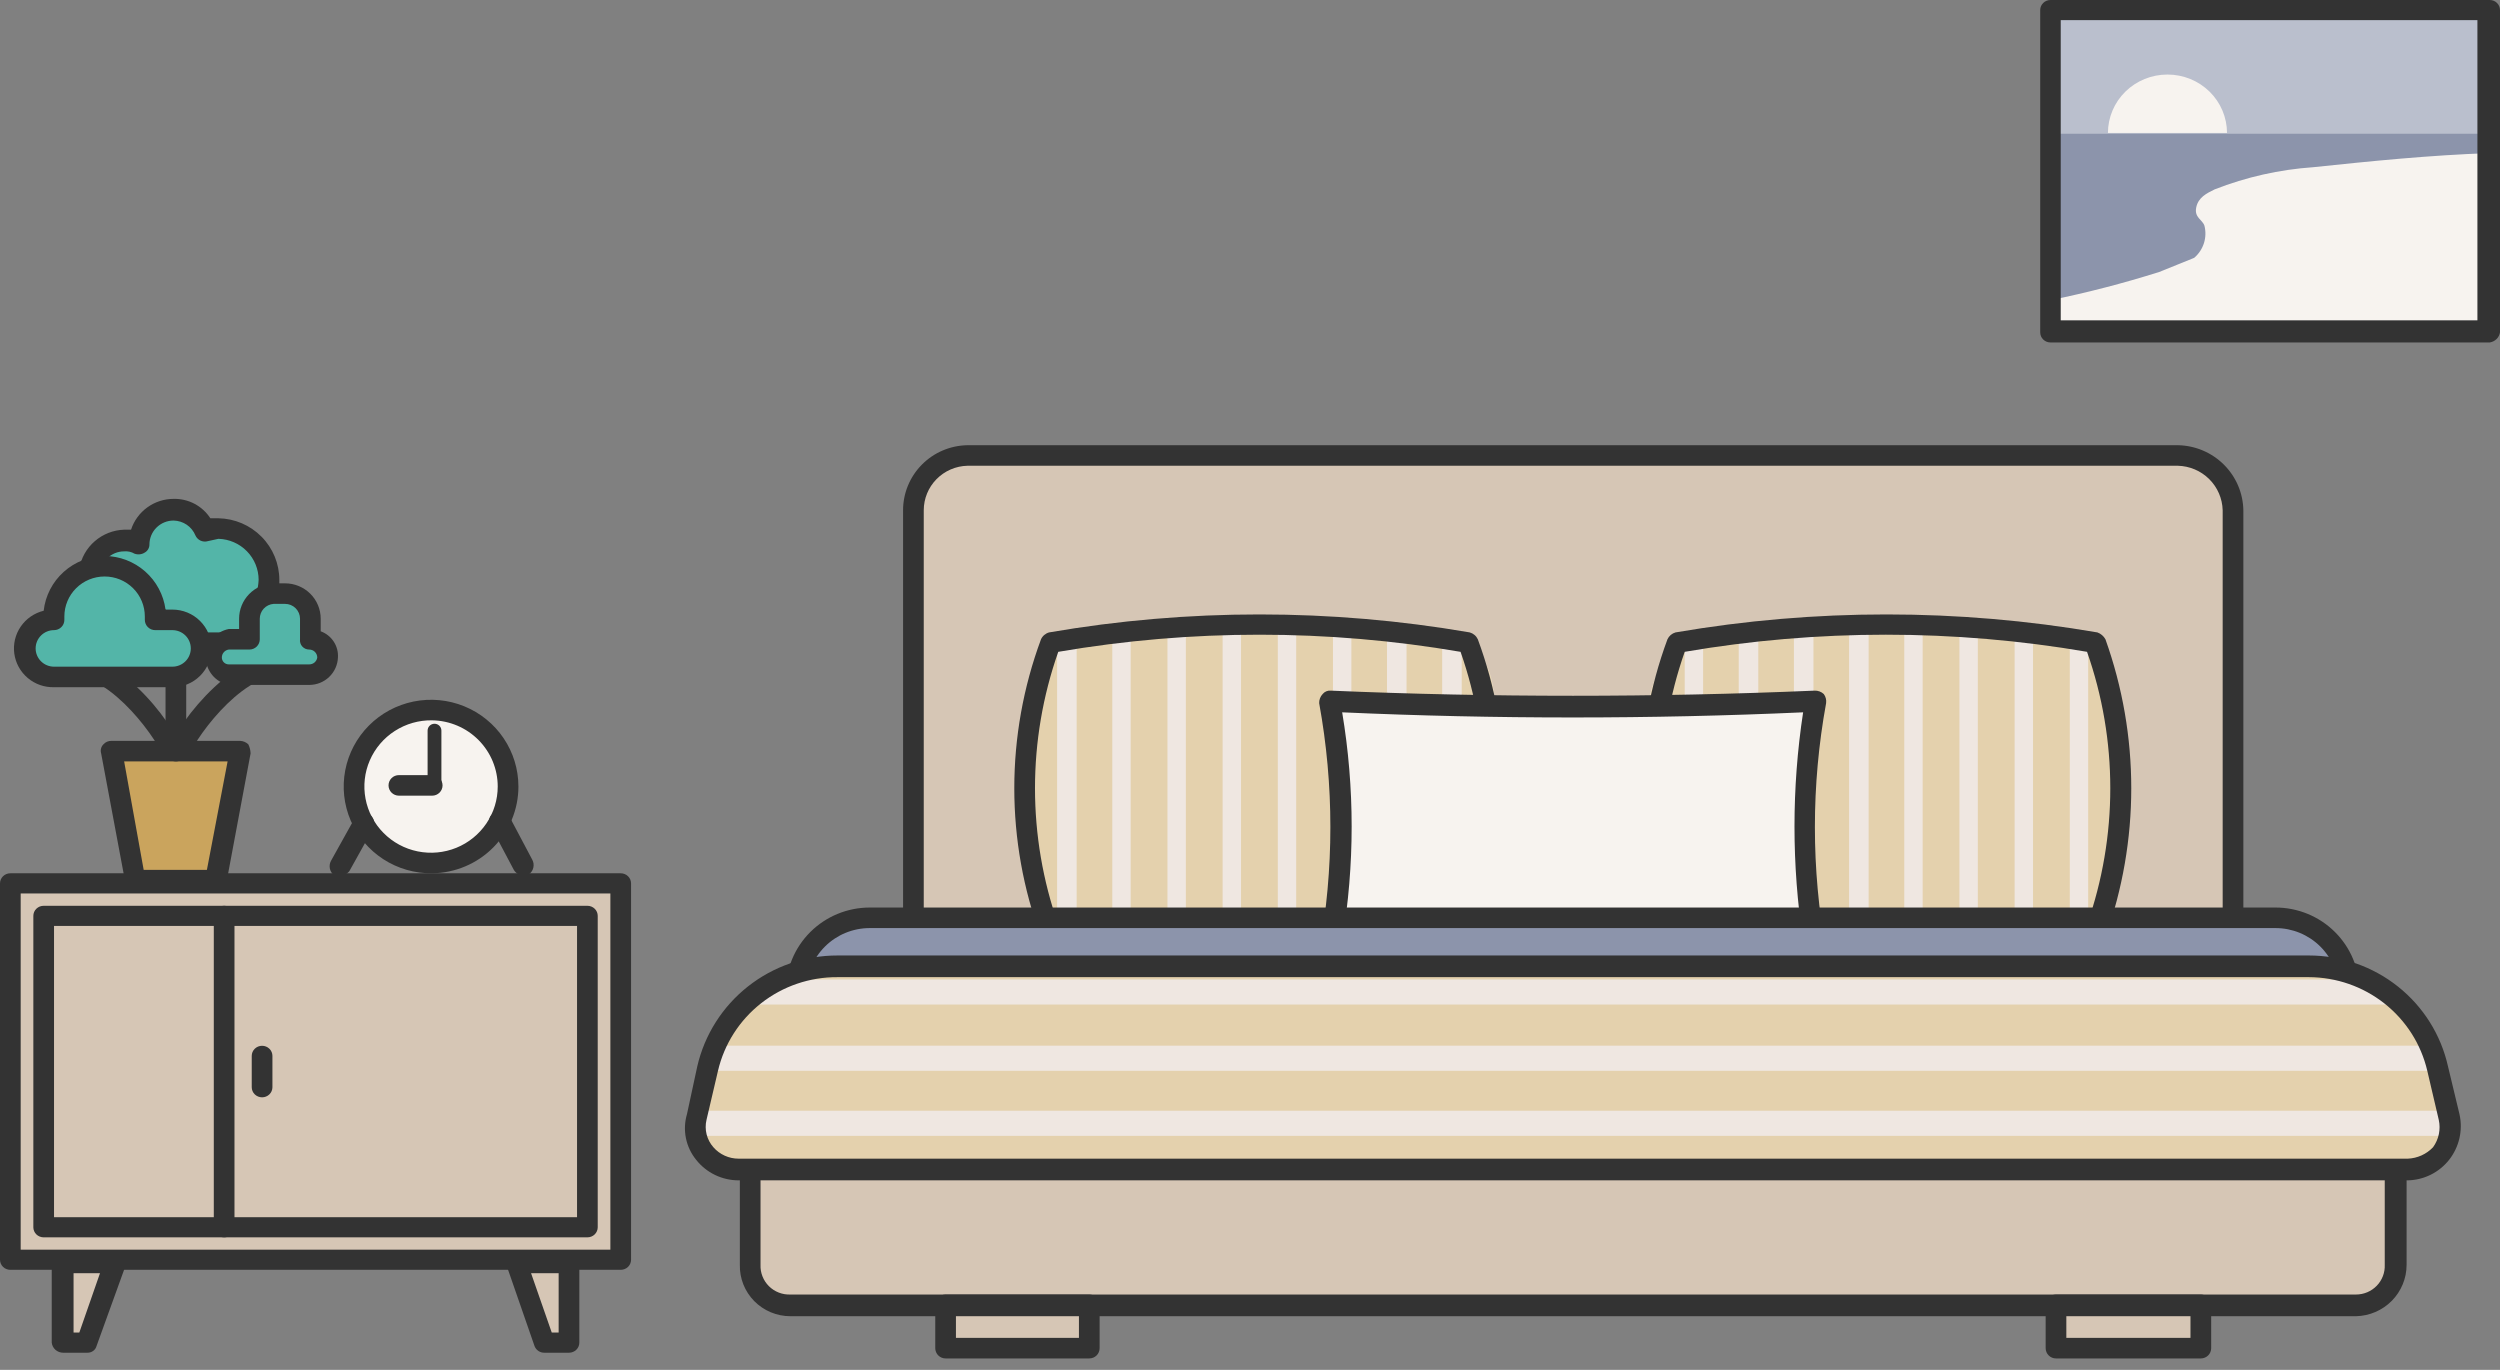 <svg width="146" height="80" viewBox="0 0 146 80" fill="none" xmlns="http://www.w3.org/2000/svg">
<rect x="0" y="0" width="146" height="80" fill="#808080" stroke="none"/>
<path d="M53.343 29.8V54.067H130.408V29.8C130.391 28.957 130.046 28.153 129.445 27.556C128.845 26.96 128.035 26.617 127.186 26.6H56.498C55.656 26.617 54.853 26.962 54.263 27.561C53.673 28.159 53.343 28.963 53.343 29.8Z" fill="#D6C6B5"/>
<path d="M130.408 54.667H53.343C53.183 54.667 53.029 54.603 52.916 54.491C52.803 54.378 52.739 54.226 52.739 54.067V29.8C52.739 28.804 53.133 27.847 53.836 27.136C54.539 26.425 55.495 26.017 56.498 26H127.186C128.195 26.017 129.159 26.423 129.872 27.132C130.586 27.841 130.995 28.797 131.012 29.8V54.067C131.012 54.226 130.949 54.378 130.835 54.491C130.722 54.603 130.568 54.667 130.408 54.667ZM53.947 53.4H129.804V29.8C129.787 29.116 129.506 28.464 129.018 27.98C128.531 27.496 127.875 27.217 127.186 27.2H56.498C55.816 27.217 55.167 27.499 54.69 27.985C54.214 28.47 53.947 29.122 53.947 29.8V53.4Z" fill="#333333"/>
<path d="M109.8 53.666C123.561 54.666 123.561 54.8 123.561 46.066C123.561 37.333 124.904 36.333 109.8 36.333C96.038 36.333 96.038 38 96.038 46.066C96.038 55.333 97.045 54 109.8 53.666Z" fill="white"/>
<path d="M109.8 53.666C123.561 54.666 123.561 54.8 123.561 46.066C123.561 37.333 124.904 36.333 109.8 36.333C96.038 36.333 96.038 38 96.038 46.066C96.038 55.333 97.045 54 109.8 53.666Z" fill="#CAA45D" fill-opacity="0.5"/>
<path d="M118.728 36.999L117.654 36.866V55.2L118.728 55.066V36.999Z" fill="#EFE7E1"/>
<path d="M121.95 37.466L120.876 37.266V54.799L121.95 54.599V37.466Z" fill="#EFE7E1"/>
<path d="M111.209 55.599H112.283V36.533H111.209V55.599Z" fill="#EFE7E1"/>
<path d="M115.505 36.666H114.431V55.467H115.505V36.666Z" fill="#EFE7E1"/>
<path d="M102.684 36.866L101.542 36.999V55.066L102.684 55.2V36.866Z" fill="#EFE7E1"/>
<path d="M109.128 36.466H107.987V55.6H109.128V36.466Z" fill="#EFE7E1"/>
<path d="M98.388 54.599L99.462 54.799V37.266L98.388 37.466V54.599Z" fill="#EFE7E1"/>
<path d="M105.906 36.6H104.765V55.4H105.906V36.6Z" fill="#EFE7E1"/>
<path d="M110.135 56.2C106.016 56.209 101.905 55.852 97.85 55.133C97.743 55.115 97.643 55.068 97.56 54.997C97.477 54.927 97.415 54.836 97.38 54.733C95.3 49.117 95.3 42.949 97.38 37.333C97.425 37.237 97.49 37.151 97.571 37.082C97.652 37.013 97.748 36.962 97.85 36.933C106.002 35.533 114.335 35.533 122.487 36.933C122.688 37.005 122.855 37.147 122.957 37.333C124.969 42.961 124.969 49.105 122.957 54.733C122.823 54.933 122.688 55.133 122.487 55.133C118.41 55.855 114.276 56.212 110.135 56.2ZM98.387 54C106.162 55.334 114.109 55.334 121.883 54C123.694 48.841 123.694 43.225 121.883 38.066C114.109 36.733 106.162 36.733 98.387 38.066C96.576 43.225 96.576 48.841 98.387 54Z" fill="#333333"/>
<path d="M73.549 53.667C83.078 53.667 87.311 54.8 87.311 46.067C87.311 37.334 88.654 36.334 73.549 36.334C59.788 36.334 59.788 38 59.788 46.067C59.788 55.334 60.795 54 73.549 53.667Z" fill="white"/>
<path d="M73.549 53.667C83.078 53.667 87.311 54.8 87.311 46.067C87.311 37.334 88.654 36.334 73.549 36.334C59.788 36.334 59.788 38 59.788 46.067C59.788 55.334 60.795 54 73.549 53.667Z" fill="#CAA45D" fill-opacity="0.5"/>
<path d="M82.142 37L81.001 36.867V55.2L82.142 55.067V37Z" fill="#EFE7E1"/>
<path d="M85.364 37.467L84.223 37.267V54.8L85.364 54.6V37.467Z" fill="#EFE7E1"/>
<path d="M74.624 55.6H75.698V36.533H74.624V55.6Z" fill="#EFE7E1"/>
<path d="M78.92 36.667H77.846V55.467H78.92V36.667Z" fill="#EFE7E1"/>
<path d="M66.031 36.867L64.957 37V55.067L66.031 55.2V36.867Z" fill="#EFE7E1"/>
<path d="M72.475 36.467H71.401V55.6H72.475V36.467Z" fill="#EFE7E1"/>
<path d="M61.735 54.6L62.876 54.8V37.267L61.735 37.467V54.6Z" fill="#EFE7E1"/>
<path d="M69.253 36.6H68.179V55.4H69.253V36.6Z" fill="#EFE7E1"/>
<path d="M73.549 56.2C69.431 56.209 65.319 55.852 61.265 55.133C61.157 55.115 61.057 55.068 60.974 54.998C60.892 54.927 60.83 54.836 60.795 54.733C58.715 49.117 58.715 42.949 60.795 37.333C60.839 37.237 60.904 37.151 60.986 37.082C61.067 37.013 61.162 36.962 61.265 36.933C69.394 35.533 77.705 35.533 85.834 36.933C85.937 36.962 86.032 37.013 86.113 37.082C86.195 37.151 86.26 37.237 86.304 37.333C88.384 42.949 88.384 49.117 86.304 54.733C86.269 54.836 86.207 54.927 86.125 54.998C86.042 55.068 85.942 55.115 85.834 55.133C81.779 55.852 77.668 56.209 73.549 56.2ZM61.802 54C69.576 55.334 77.523 55.334 85.297 54C87.108 48.841 87.108 43.225 85.297 38.067C77.523 36.733 69.576 36.733 61.802 38.067C59.991 43.225 59.991 48.841 61.802 54Z" fill="#333333"/>
<path d="M77.516 41L78.584 48.267L77.913 53.333L91.339 53.667H105.772L105.436 48.333L105.772 41H91.339H77.516Z" fill="#F7F3EF"/>
<path d="M106.04 56.2H105.973C96.642 55.8 87.11 55.8 77.711 56.2C77.623 56.208 77.533 56.194 77.451 56.159C77.369 56.124 77.297 56.069 77.242 56C77.121 55.873 77.049 55.708 77.04 55.533C77.912 50.75 77.912 45.85 77.04 41.067C77.036 40.969 77.052 40.871 77.087 40.78C77.121 40.688 77.174 40.604 77.242 40.533C77.297 40.464 77.369 40.409 77.451 40.374C77.533 40.339 77.623 40.325 77.711 40.333C87.11 40.733 96.642 40.733 105.973 40.333C106.071 40.329 106.17 40.345 106.262 40.379C106.354 40.414 106.438 40.466 106.51 40.533C106.623 40.687 106.671 40.878 106.644 41.067C105.772 45.85 105.772 50.75 106.644 55.533C106.66 55.7 106.612 55.867 106.51 56C106.382 56.12 106.216 56.191 106.04 56.2ZM91.876 54.667C96.374 54.667 100.871 54.733 105.302 54.933C104.63 50.514 104.63 46.019 105.302 41.6C96.374 42 87.311 42 78.383 41.6C79.121 46.014 79.121 50.519 78.383 54.933C82.88 54.733 87.378 54.667 91.876 54.667Z" fill="#333333"/>
<path d="M46.496 57.867V58.667H137.188V57.867C137.188 56.735 136.736 55.65 135.93 54.85C135.124 54.05 134.031 53.6 132.892 53.6H50.792C49.653 53.6 48.56 54.05 47.755 54.85C46.949 55.65 46.496 56.735 46.496 57.867Z" fill="white"/>
<path d="M46.496 57.867V58.667H137.188V57.867C137.188 56.735 136.736 55.65 135.93 54.85C135.124 54.05 134.031 53.6 132.892 53.6H50.792C49.653 53.6 48.56 54.05 47.755 54.85C46.949 55.65 46.496 56.735 46.496 57.867Z" fill="#1A2A59" fill-opacity="0.5"/>
<path d="M137.188 59.267H46.496C46.336 59.267 46.182 59.203 46.069 59.091C45.956 58.978 45.892 58.826 45.892 58.667V57.867C45.892 56.576 46.408 55.338 47.327 54.425C48.246 53.513 49.493 53 50.792 53H132.892C134.192 53 135.438 53.513 136.357 54.425C137.276 55.338 137.792 56.576 137.792 57.867V58.667C137.792 58.826 137.729 58.978 137.615 59.091C137.502 59.203 137.349 59.267 137.188 59.267ZM47.1 58.067H136.584V57.867C136.584 56.894 136.195 55.962 135.503 55.274C134.81 54.586 133.871 54.2 132.892 54.2H50.792C49.813 54.2 48.874 54.586 48.182 55.274C47.489 55.962 47.1 56.894 47.1 57.867V58.067Z" fill="#333333"/>
<path d="M43.811 63.467V73.867C43.802 74.176 43.856 74.483 43.971 74.77C44.086 75.058 44.258 75.319 44.478 75.537C44.699 75.756 44.961 75.927 45.251 76.041C45.54 76.155 45.849 76.209 46.16 76.2H137.591C138.214 76.2 138.812 75.954 139.252 75.517C139.693 75.079 139.941 74.486 139.941 73.867V63.467H43.811Z" fill="#D6C6B5"/>
<path d="M137.591 76.867H46.16C45.767 76.867 45.377 76.789 45.014 76.637C44.652 76.486 44.323 76.264 44.048 75.984C43.773 75.705 43.556 75.373 43.412 75.01C43.268 74.646 43.198 74.257 43.207 73.867V63.467C43.207 63.308 43.27 63.155 43.384 63.042C43.497 62.93 43.651 62.867 43.811 62.867H139.941C140.02 62.867 140.099 62.882 140.172 62.912C140.245 62.943 140.312 62.987 140.368 63.042C140.424 63.098 140.468 63.164 140.499 63.237C140.529 63.31 140.545 63.388 140.545 63.467V73.867C140.545 74.651 140.236 75.404 139.684 75.965C139.132 76.525 138.381 76.849 137.591 76.867ZM44.415 64.067V73.867C44.406 74.097 44.444 74.326 44.529 74.541C44.613 74.755 44.741 74.95 44.905 75.113C45.069 75.276 45.266 75.403 45.482 75.487C45.698 75.571 45.929 75.609 46.16 75.6H137.591C137.817 75.6 138.041 75.555 138.249 75.467C138.457 75.379 138.645 75.25 138.802 75.088C138.959 74.927 139.081 74.735 139.161 74.525C139.242 74.315 139.278 74.091 139.269 73.867V64.067H44.415Z" fill="#333333"/>
<path d="M41.327 62.4L40.656 65.2C40.576 65.569 40.58 65.95 40.667 66.317C40.755 66.684 40.924 67.027 41.162 67.321C41.4 67.615 41.701 67.852 42.043 68.016C42.385 68.18 42.76 68.265 43.14 68.267H140.612C140.99 68.268 141.364 68.183 141.704 68.019C142.044 67.855 142.342 67.616 142.575 67.32C142.808 67.024 142.97 66.68 143.049 66.312C143.128 65.945 143.12 65.564 143.028 65.2L142.357 62.4C141.965 60.706 141.01 59.193 139.646 58.105C138.282 57.016 136.588 56.416 134.839 56.4H48.913C47.155 56.413 45.452 57.011 44.076 58.098C42.701 59.186 41.733 60.701 41.327 62.4Z" fill="white"/>
<path d="M41.327 62.4L40.656 65.2C40.576 65.569 40.58 65.95 40.667 66.317C40.755 66.684 40.924 67.027 41.162 67.321C41.4 67.615 41.701 67.852 42.043 68.016C42.385 68.18 42.76 68.265 43.14 68.267H140.612C140.99 68.268 141.364 68.183 141.704 68.019C142.044 67.855 142.342 67.616 142.575 67.32C142.808 67.024 142.97 66.68 143.049 66.312C143.128 65.945 143.12 65.564 143.028 65.2L142.357 62.4C141.965 60.706 141.01 59.193 139.646 58.105C138.282 57.016 136.588 56.416 134.839 56.4H48.913C47.155 56.413 45.452 57.011 44.076 58.098C42.701 59.186 41.733 60.701 41.327 62.4Z" fill="#CAA45D" fill-opacity="0.5"/>
<path d="M41.327 62.4V62.533H142.357V62.4C142.241 61.942 142.084 61.496 141.887 61.066H41.797C41.6 61.496 41.443 61.942 41.327 62.4Z" fill="#EFE7E1"/>
<path d="M45.489 57.2C44.719 57.572 44.016 58.067 43.408 58.666H140.276C139.669 58.067 138.965 57.572 138.195 57.2H45.489Z" fill="#EFE7E1"/>
<path d="M40.656 65.2C40.588 65.574 40.588 65.958 40.656 66.333H143.029C143.096 65.958 143.096 65.574 143.029 65.2V64.866H40.79L40.656 65.2Z" fill="#EFE7E1"/>
<path d="M140.612 68.933H43.14C42.661 68.933 42.189 68.825 41.758 68.617C41.328 68.409 40.951 68.107 40.656 67.733C40.356 67.365 40.151 66.93 40.057 66.465C39.964 66.001 39.985 65.521 40.119 65.067L40.723 62.267C41.149 60.427 42.191 58.785 43.679 57.61C45.167 56.435 47.012 55.797 48.913 55.8H134.839C136.731 55.8 138.567 56.441 140.044 57.617C141.52 58.792 142.549 60.432 142.961 62.267L143.633 65.067C143.737 65.528 143.736 66.006 143.632 66.467C143.527 66.928 143.321 67.361 143.029 67.733C142.74 68.098 142.374 68.395 141.956 68.603C141.538 68.811 141.079 68.923 140.612 68.933ZM41.327 62.4L41.931 62.533L41.26 65.4C41.194 65.679 41.196 65.97 41.266 66.248C41.336 66.527 41.472 66.784 41.663 67C41.846 67.21 42.073 67.378 42.328 67.493C42.583 67.608 42.86 67.667 43.14 67.666H140.612C141.173 67.644 141.703 67.405 142.089 67C142.255 66.772 142.371 66.511 142.429 66.235C142.486 65.96 142.485 65.675 142.424 65.4L141.753 62.533C141.39 60.981 140.509 59.597 139.254 58.605C137.999 57.612 136.443 57.07 134.839 57.066H48.913C47.297 57.055 45.725 57.59 44.457 58.584C43.188 59.577 42.297 60.97 41.931 62.533L41.327 62.4Z" fill="#333333"/>
<path d="M128.461 76.2H120.07V78.694H128.461V76.2Z" fill="#D6C6B5"/>
<path d="M128.528 79.333H120.07C119.991 79.333 119.912 79.318 119.839 79.288C119.766 79.258 119.699 79.213 119.643 79.158C119.587 79.102 119.542 79.036 119.512 78.963C119.482 78.89 119.466 78.812 119.466 78.733V76.2C119.466 76.121 119.482 76.043 119.512 75.971C119.542 75.898 119.587 75.832 119.643 75.776C119.699 75.72 119.766 75.676 119.839 75.646C119.912 75.616 119.991 75.6 120.07 75.6H128.528C128.608 75.6 128.686 75.616 128.76 75.646C128.833 75.676 128.9 75.72 128.956 75.776C129.012 75.832 129.056 75.898 129.087 75.971C129.117 76.043 129.133 76.121 129.133 76.2V78.733C129.133 78.893 129.069 79.045 128.956 79.158C128.842 79.27 128.689 79.333 128.528 79.333ZM120.674 78.133H127.924V76.867H120.674V78.133Z" fill="#333333"/>
<path d="M63.614 76.2H55.223V78.694H63.614V76.2Z" fill="#D6C6B5"/>
<path d="M63.614 79.333H55.223C55.144 79.333 55.065 79.318 54.992 79.288C54.918 79.258 54.852 79.213 54.796 79.158C54.74 79.102 54.695 79.036 54.665 78.963C54.634 78.89 54.619 78.812 54.619 78.733V76.2C54.619 76.121 54.634 76.043 54.665 75.971C54.695 75.898 54.74 75.832 54.796 75.776C54.852 75.72 54.918 75.676 54.992 75.646C55.065 75.616 55.144 75.6 55.223 75.6H63.614C63.694 75.6 63.772 75.616 63.845 75.646C63.919 75.676 63.985 75.72 64.041 75.776C64.097 75.832 64.142 75.898 64.172 75.971C64.203 76.043 64.218 76.121 64.218 76.2V78.733C64.218 78.893 64.155 79.045 64.041 79.158C63.928 79.27 63.774 79.333 63.614 79.333ZM55.827 78.133H63.01V76.867H55.827V78.133Z" fill="#333333"/>
<path d="M10.271 45.2H10.204C10.043 45.2 9.89 45.137 9.777 45.024C9.663 44.912 9.6 44.759 9.6 44.6C9.6 43.267 12.755 38.8 15.775 38.267C15.855 38.258 15.935 38.264 16.012 38.286C16.089 38.308 16.161 38.345 16.223 38.394C16.286 38.444 16.338 38.505 16.376 38.575C16.414 38.645 16.439 38.721 16.447 38.8C16.467 38.875 16.47 38.953 16.456 39.029C16.442 39.106 16.412 39.178 16.367 39.242C16.323 39.305 16.265 39.358 16.197 39.397C16.13 39.436 16.055 39.46 15.977 39.467C13.493 39.934 10.875 43.867 10.875 44.6C10.875 44.759 10.811 44.912 10.698 45.024C10.585 45.137 10.431 45.2 10.271 45.2Z" fill="#333333"/>
<path d="M10.271 45.2C10.111 45.2 9.957 45.137 9.844 45.025C9.73 44.912 9.667 44.759 9.667 44.6C9.667 43.867 7.049 39.934 4.565 39.467C4.485 39.459 4.408 39.435 4.338 39.397C4.268 39.359 4.206 39.307 4.156 39.245C4.106 39.183 4.069 39.112 4.047 39.035C4.025 38.959 4.018 38.879 4.028 38.8C4.06 38.635 4.155 38.489 4.292 38.39C4.429 38.291 4.598 38.247 4.766 38.267C7.787 38.8 10.875 43.267 10.875 44.6C10.875 44.759 10.811 44.912 10.698 45.025C10.585 45.137 10.431 45.2 10.271 45.2Z" fill="#333333"/>
<path d="M15.977 34.934H15.507C15.645 34.595 15.714 34.232 15.708 33.867C15.709 33.083 15.4 32.33 14.848 31.769C14.295 31.208 13.544 30.884 12.755 30.867L11.949 31C11.81 30.638 11.561 30.328 11.236 30.113C10.911 29.898 10.527 29.788 10.137 29.8C9.619 29.816 9.126 30.022 8.753 30.38C8.381 30.738 8.156 31.22 8.123 31.733L7.25 31.6C6.716 31.6 6.204 31.811 5.826 32.186C5.448 32.561 5.236 33.07 5.236 33.6V33.733C4.934 33.733 4.643 33.853 4.429 34.065C4.215 34.278 4.095 34.566 4.095 34.867C4.111 35.162 4.236 35.441 4.447 35.65C4.658 35.86 4.939 35.984 5.236 36H9.197V36.267C9.188 36.439 9.214 36.611 9.274 36.772C9.334 36.934 9.426 37.081 9.546 37.206C9.665 37.331 9.809 37.43 9.968 37.498C10.127 37.566 10.299 37.6 10.472 37.6H15.977C16.333 37.6 16.674 37.46 16.926 37.21C17.178 36.96 17.32 36.62 17.32 36.267C17.32 35.913 17.178 35.574 16.926 35.324C16.674 35.074 16.333 34.934 15.977 34.934Z" fill="#53B5A8"/>
<path d="M15.977 38.2H10.472C10.021 38.191 9.586 38.027 9.243 37.735C8.9 37.443 8.67 37.042 8.593 36.6H5.236C4.802 36.637 4.37 36.511 4.025 36.247C3.679 35.983 3.446 35.6 3.37 35.174C3.295 34.748 3.382 34.309 3.616 33.944C3.849 33.579 4.212 33.313 4.632 33.2C4.74 32.581 5.059 32.018 5.536 31.605C6.012 31.192 6.618 30.955 7.25 30.933H7.653C7.823 30.412 8.155 29.956 8.601 29.633C9.047 29.31 9.584 29.135 10.137 29.134C10.562 29.124 10.984 29.223 11.36 29.421C11.736 29.62 12.055 29.911 12.285 30.267H12.755C13.704 30.284 14.609 30.671 15.275 31.345C15.94 32.018 16.313 32.923 16.313 33.867V34.334C16.775 34.399 17.196 34.634 17.494 34.991C17.792 35.349 17.945 35.803 17.924 36.267C17.924 36.78 17.719 37.271 17.354 37.634C16.988 37.996 16.493 38.2 15.977 38.2ZM7.25 32.2C6.876 32.2 6.518 32.348 6.253 32.61C5.989 32.873 5.84 33.229 5.84 33.6V33.733C5.84 33.893 5.777 34.045 5.663 34.158C5.55 34.27 5.396 34.334 5.236 34.334C5.094 34.334 4.957 34.39 4.856 34.49C4.756 34.59 4.699 34.725 4.699 34.867C4.714 35.003 4.775 35.131 4.873 35.228C4.97 35.325 5.099 35.386 5.236 35.4H9.197C9.285 35.397 9.373 35.414 9.454 35.448C9.535 35.483 9.608 35.535 9.667 35.6C9.779 35.754 9.828 35.945 9.801 36.133V36.267C9.801 36.444 9.872 36.613 9.998 36.738C10.123 36.863 10.294 36.934 10.472 36.934H15.977C16.07 36.943 16.165 36.932 16.255 36.903C16.344 36.874 16.426 36.826 16.496 36.764C16.565 36.701 16.621 36.624 16.659 36.538C16.697 36.453 16.716 36.36 16.715 36.267C16.715 36.072 16.637 35.886 16.499 35.748C16.361 35.611 16.173 35.533 15.977 35.533H15.507C15.414 35.524 15.325 35.495 15.244 35.449C15.163 35.403 15.092 35.341 15.037 35.267C14.979 35.179 14.943 35.079 14.931 34.975C14.92 34.87 14.933 34.765 14.97 34.667C15.047 34.407 15.092 34.138 15.104 33.867C15.104 33.242 14.859 32.641 14.42 32.193C13.982 31.745 13.384 31.484 12.755 31.467L12.15 31.6C12.008 31.645 11.853 31.636 11.717 31.575C11.58 31.513 11.472 31.404 11.412 31.267C11.308 31.015 11.131 30.798 10.905 30.644C10.678 30.491 10.411 30.406 10.137 30.4C9.763 30.4 9.404 30.548 9.14 30.81C8.875 31.073 8.727 31.429 8.727 31.8C8.728 31.895 8.703 31.988 8.656 32.069C8.609 32.151 8.541 32.22 8.458 32.267C8.37 32.324 8.269 32.36 8.164 32.372C8.059 32.383 7.953 32.37 7.854 32.334C7.672 32.227 7.461 32.181 7.25 32.2Z" fill="#333333"/>
<path d="M6.512 43.867H14.03L12.62 51.4H7.921L6.512 43.867Z" fill="#CAA45D"/>
<path d="M12.62 52H7.921C7.782 52.004 7.646 51.959 7.535 51.874C7.425 51.789 7.348 51.669 7.317 51.534L5.907 44C5.879 43.908 5.876 43.809 5.9 43.715C5.924 43.621 5.973 43.535 6.042 43.467C6.101 43.401 6.173 43.35 6.254 43.315C6.336 43.281 6.423 43.264 6.512 43.267H14.03C14.206 43.276 14.372 43.347 14.5 43.467C14.584 43.633 14.629 43.815 14.634 44L13.225 51.534C13.184 51.663 13.104 51.777 12.996 51.861C12.888 51.944 12.757 51.993 12.62 52ZM8.391 50.8H12.083L13.292 44.467H7.25L8.391 50.8Z" fill="#333333"/>
<path d="M10.271 44.467C10.111 44.467 9.957 44.404 9.844 44.291C9.73 44.179 9.667 44.026 9.667 43.867V37.067C9.666 36.901 9.727 36.741 9.839 36.618C9.951 36.495 10.105 36.417 10.271 36.4C10.437 36.417 10.591 36.495 10.703 36.618C10.814 36.741 10.876 36.901 10.875 37.067V43.867C10.875 44.026 10.811 44.179 10.698 44.291C10.585 44.404 10.431 44.467 10.271 44.467Z" fill="#333333"/>
<path d="M18.125 37.334V36.134C18.125 35.745 17.969 35.372 17.692 35.097C17.415 34.822 17.04 34.667 16.648 34.667H15.977C15.597 34.684 15.238 34.846 14.976 35.119C14.713 35.393 14.567 35.756 14.567 36.134V37.334H13.359C13.086 37.351 12.829 37.471 12.642 37.669C12.455 37.867 12.351 38.129 12.352 38.4C12.352 38.666 12.458 38.92 12.647 39.107C12.836 39.295 13.092 39.4 13.359 39.4H18.058C18.291 39.349 18.501 39.223 18.653 39.04C18.806 38.858 18.893 38.63 18.901 38.393C18.909 38.156 18.836 37.923 18.696 37.731C18.555 37.539 18.355 37.399 18.125 37.334Z" fill="#53B5A8"/>
<path d="M18.058 40H13.359C12.979 39.924 12.638 39.719 12.393 39.422C12.148 39.124 12.014 38.751 12.014 38.367C12.014 37.982 12.148 37.61 12.393 37.312C12.638 37.014 12.979 36.81 13.359 36.734H13.963V36.134C13.963 35.597 14.173 35.081 14.549 34.695C14.924 34.31 15.437 34.084 15.977 34.067H16.648C16.921 34.067 17.192 34.12 17.445 34.224C17.697 34.328 17.926 34.48 18.12 34.672C18.313 34.864 18.466 35.092 18.571 35.343C18.675 35.593 18.729 35.862 18.729 36.134V36.867C19.041 36.981 19.307 37.192 19.488 37.468C19.67 37.744 19.757 38.071 19.736 38.4C19.719 38.831 19.534 39.238 19.221 39.536C18.909 39.834 18.492 40.001 18.058 40ZM13.359 37.934C13.246 37.95 13.143 38.006 13.069 38.092C12.995 38.178 12.955 38.287 12.956 38.4C12.956 38.453 12.966 38.505 12.987 38.553C13.007 38.602 13.037 38.646 13.074 38.683C13.111 38.72 13.156 38.75 13.205 38.77C13.254 38.79 13.306 38.8 13.359 38.8H18.058C18.172 38.801 18.282 38.761 18.369 38.688C18.455 38.614 18.512 38.512 18.528 38.4C18.528 38.276 18.478 38.158 18.39 38.07C18.302 37.983 18.183 37.934 18.058 37.934C17.981 37.934 17.905 37.919 17.836 37.888C17.766 37.857 17.703 37.811 17.652 37.755C17.601 37.698 17.563 37.631 17.541 37.558C17.518 37.486 17.511 37.409 17.521 37.334V36.134C17.521 35.904 17.429 35.683 17.265 35.521C17.102 35.358 16.88 35.267 16.648 35.267H15.977C15.757 35.284 15.552 35.382 15.403 35.543C15.253 35.704 15.171 35.915 15.171 36.134V37.334C15.171 37.493 15.108 37.645 14.994 37.758C14.881 37.87 14.727 37.934 14.567 37.934H13.359Z" fill="#333333"/>
<path d="M10.069 36.2H9.062V36C9.062 35.222 8.751 34.476 8.197 33.926C7.643 33.376 6.892 33.067 6.109 33.067C5.325 33.067 4.574 33.376 4.02 33.926C3.466 34.476 3.155 35.222 3.155 36V36.2C2.71 36.2 2.283 36.376 1.968 36.688C1.654 37.001 1.477 37.425 1.477 37.867C1.477 38.309 1.654 38.733 1.968 39.045C2.283 39.358 2.71 39.534 3.155 39.534H10.069C10.514 39.534 10.941 39.358 11.256 39.045C11.571 38.733 11.748 38.309 11.748 37.867C11.748 37.425 11.571 37.001 11.256 36.688C10.941 36.376 10.514 36.2 10.069 36.2Z" fill="#53B5A8"/>
<path d="M10.069 40.133H3.155C2.593 40.148 2.045 39.955 1.617 39.592C1.189 39.23 0.91 38.723 0.835 38.169C0.76 37.615 0.894 37.054 1.211 36.592C1.527 36.13 2.005 35.801 2.551 35.667C2.649 34.794 3.065 33.987 3.72 33.398C4.375 32.809 5.225 32.478 6.109 32.467C6.983 32.476 7.824 32.797 8.477 33.373C9.131 33.949 9.553 34.74 9.667 35.6H10.069C10.675 35.6 11.255 35.839 11.683 36.264C12.111 36.689 12.352 37.266 12.352 37.867C12.352 38.468 12.111 39.044 11.683 39.47C11.255 39.895 10.675 40.133 10.069 40.133ZM6.109 33.667C5.486 33.667 4.888 33.913 4.447 34.35C4.007 34.788 3.759 35.381 3.759 36V36.2C3.759 36.359 3.696 36.512 3.582 36.624C3.469 36.737 3.315 36.8 3.155 36.8C2.87 36.8 2.597 36.913 2.396 37.113C2.194 37.313 2.081 37.584 2.081 37.867C2.081 38.15 2.194 38.421 2.396 38.621C2.597 38.821 2.87 38.934 3.155 38.934H10.069C10.354 38.934 10.627 38.821 10.829 38.621C11.03 38.421 11.143 38.15 11.143 37.867C11.143 37.584 11.03 37.313 10.829 37.113C10.627 36.913 10.354 36.8 10.069 36.8H9.063C8.902 36.8 8.749 36.737 8.635 36.624C8.522 36.512 8.458 36.359 8.458 36.2V36C8.458 35.381 8.211 34.788 7.77 34.35C7.33 33.913 6.732 33.667 6.109 33.667Z" fill="#333333"/>
<path d="M25.241 50.4C27.725 50.4 29.738 48.4 29.738 45.934C29.738 43.467 27.725 41.467 25.241 41.467C22.757 41.467 20.743 43.467 20.743 45.934C20.743 48.4 22.757 50.4 25.241 50.4Z" fill="#F7F3EF"/>
<path d="M25.241 51C24.229 51.013 23.236 50.727 22.388 50.179C21.541 49.63 20.876 48.844 20.48 47.919C20.083 46.994 19.973 45.974 20.162 44.986C20.351 43.999 20.831 43.09 21.542 42.375C22.253 41.66 23.162 41.17 24.153 40.969C25.145 40.769 26.174 40.865 27.11 41.246C28.046 41.628 28.847 42.277 29.411 43.112C29.974 43.946 30.275 44.928 30.276 45.933C30.276 47.266 29.747 48.544 28.805 49.493C27.863 50.441 26.582 50.983 25.241 51ZM25.241 42.067C24.468 42.053 23.709 42.269 23.06 42.686C22.411 43.102 21.901 43.702 21.596 44.407C21.291 45.112 21.204 45.892 21.347 46.646C21.489 47.401 21.855 48.096 22.397 48.643C22.938 49.191 23.632 49.566 24.389 49.72C25.146 49.875 25.932 49.802 26.648 49.512C27.363 49.221 27.975 48.726 28.406 48.088C28.837 47.451 29.067 46.701 29.067 45.933C29.067 44.919 28.666 43.946 27.951 43.223C27.235 42.499 26.262 42.084 25.241 42.067Z" fill="#333333"/>
<path d="M25.375 46.267C25.268 46.267 25.166 46.224 25.09 46.15C25.015 46.074 24.972 45.973 24.972 45.867V42.667C24.972 42.56 25.015 42.459 25.09 42.384C25.166 42.309 25.268 42.267 25.375 42.267C25.482 42.267 25.584 42.309 25.66 42.384C25.735 42.459 25.778 42.56 25.778 42.667V45.867C25.778 45.973 25.735 46.074 25.66 46.15C25.584 46.224 25.482 46.267 25.375 46.267Z" fill="#333333"/>
<path d="M25.241 46.467H23.294C23.134 46.467 22.98 46.403 22.867 46.291C22.753 46.178 22.69 46.026 22.69 45.867C22.69 45.708 22.753 45.555 22.867 45.442C22.98 45.33 23.134 45.267 23.294 45.267H25.241C25.401 45.267 25.555 45.33 25.668 45.442C25.781 45.555 25.845 45.708 25.845 45.867C25.845 46.026 25.781 46.178 25.668 46.291C25.555 46.403 25.401 46.467 25.241 46.467Z" fill="#333333"/>
<path d="M30.544 51.133C30.434 51.126 30.327 51.092 30.233 51.033C30.14 50.975 30.062 50.895 30.007 50.8L28.664 48.267C28.617 48.203 28.584 48.13 28.569 48.053C28.553 47.975 28.555 47.896 28.575 47.819C28.594 47.743 28.63 47.671 28.68 47.61C28.731 47.549 28.794 47.5 28.866 47.467C29.011 47.387 29.18 47.364 29.341 47.401C29.502 47.438 29.643 47.532 29.738 47.666L31.081 50.2C31.161 50.344 31.184 50.511 31.147 50.671C31.11 50.831 31.015 50.972 30.88 51.066L30.544 51.133Z" fill="#333333"/>
<path d="M19.87 51.134H19.535C19.4 51.039 19.304 50.899 19.267 50.739C19.23 50.579 19.254 50.411 19.333 50.267L20.743 47.734C20.777 47.663 20.826 47.6 20.888 47.55C20.949 47.5 21.021 47.464 21.098 47.445C21.175 47.425 21.256 47.424 21.334 47.439C21.411 47.454 21.485 47.487 21.549 47.534C21.679 47.616 21.777 47.741 21.826 47.886C21.875 48.032 21.872 48.19 21.817 48.334L20.407 50.867C20.345 50.95 20.264 51.017 20.171 51.063C20.077 51.11 19.975 51.134 19.87 51.134Z" fill="#333333"/>
<path d="M36.25 51.589H0.604V73.582H36.25V51.589Z" fill="#D6C6B5"/>
<path d="M36.25 74.158H0.604C0.444 74.158 0.29 74.096 0.177 73.986C0.064 73.875 0 73.725 0 73.569V51.589C0 51.433 0.064 51.283 0.177 51.172C0.29 51.062 0.444 51 0.604 51H36.25C36.41 51 36.564 51.062 36.677 51.172C36.791 51.283 36.854 51.433 36.854 51.589V73.569C36.854 73.725 36.791 73.875 36.677 73.986C36.564 74.096 36.41 74.158 36.25 74.158ZM1.208 72.981H35.646V52.178H1.208V72.981Z" fill="#333333"/>
<path d="M34.303 53.486H2.551V71.685H34.303V53.486Z" fill="#D6C6B5"/>
<path d="M33.229 78.41H31.82L30.141 73.765H33.229V78.41Z" fill="#D6C6B5"/>
<path d="M33.229 78.999H31.82C31.689 79.006 31.559 78.972 31.45 78.901C31.341 78.83 31.259 78.727 31.215 78.606L29.604 73.962C29.567 73.865 29.554 73.762 29.566 73.659C29.577 73.557 29.613 73.459 29.671 73.373C29.73 73.309 29.803 73.258 29.884 73.224C29.965 73.19 30.053 73.174 30.141 73.177H33.229C33.389 73.177 33.543 73.239 33.657 73.349C33.77 73.459 33.833 73.609 33.833 73.765V78.41C33.833 78.566 33.77 78.716 33.657 78.826C33.543 78.937 33.389 78.999 33.229 78.999ZM32.222 77.821H32.625V74.354H31.014L32.222 77.821Z" fill="#333333"/>
<path d="M3.692 78.41H5.102L6.713 73.765H3.692V78.41Z" fill="#D6C6B5"/>
<path d="M5.102 78.999H3.692C3.525 78.999 3.364 78.94 3.24 78.831C3.116 78.722 3.038 78.572 3.021 78.41V73.765C3.038 73.603 3.116 73.453 3.24 73.344C3.364 73.236 3.525 73.176 3.692 73.177H6.713C6.802 73.169 6.891 73.182 6.973 73.217C7.056 73.251 7.127 73.305 7.183 73.373C7.29 73.55 7.337 73.756 7.317 73.962L5.639 78.606C5.608 78.721 5.539 78.823 5.441 78.894C5.343 78.966 5.224 79.002 5.102 78.999ZM4.296 77.821H4.632L5.84 74.354H4.296V77.821Z" fill="#333333"/>
<path d="M34.303 72.261H2.551C2.472 72.261 2.393 72.246 2.32 72.216C2.246 72.187 2.18 72.144 2.124 72.089C2.068 72.034 2.023 71.969 1.993 71.898C1.962 71.826 1.947 71.75 1.947 71.672V53.486C1.947 53.33 2.01 53.18 2.124 53.07C2.237 52.959 2.391 52.898 2.551 52.898H34.303C34.464 52.898 34.617 52.959 34.73 53.07C34.844 53.18 34.907 53.33 34.907 53.486V71.672C34.907 71.75 34.892 71.826 34.861 71.898C34.831 71.969 34.787 72.034 34.73 72.089C34.674 72.144 34.608 72.187 34.535 72.216C34.461 72.246 34.383 72.261 34.303 72.261ZM3.155 71.084H33.699V54.075H3.155V71.084Z" fill="#333333"/>
<path d="M13.09 72.261C13.011 72.261 12.932 72.246 12.859 72.216C12.786 72.187 12.719 72.144 12.663 72.089C12.607 72.034 12.562 71.969 12.532 71.898C12.502 71.826 12.486 71.75 12.486 71.672V53.486C12.486 53.33 12.55 53.18 12.663 53.07C12.776 52.959 12.93 52.898 13.09 52.898C13.251 52.898 13.404 52.959 13.518 53.07C13.631 53.18 13.694 53.33 13.694 53.486V71.672C13.694 71.75 13.679 71.826 13.648 71.898C13.618 71.969 13.574 72.034 13.518 72.089C13.461 72.144 13.395 72.187 13.322 72.216C13.248 72.246 13.17 72.261 13.09 72.261Z" fill="#333333"/>
<path d="M15.306 64.084C15.145 64.084 14.992 64.021 14.878 63.911C14.765 63.801 14.701 63.651 14.701 63.495V61.663C14.701 61.507 14.765 61.357 14.878 61.247C14.992 61.136 15.145 61.074 15.306 61.074C15.466 61.074 15.62 61.136 15.733 61.247C15.846 61.357 15.91 61.507 15.91 61.663V63.495C15.91 63.651 15.846 63.801 15.733 63.911C15.62 64.021 15.466 64.084 15.306 64.084Z" fill="#333333"/>
<g clip-path="url(#clip0_29_37)">
<path d="M145.401 0.588H119.748V19.353H145.401V0.588Z" fill="white"/>
<path d="M145.401 0.588H119.748V19.353H145.401V0.588Z" fill="#1A2A59" fill-opacity="0.5"/>
<path d="M145.401 0.588H119.748V7.8H145.401V0.588Z" fill="white"/>
<path d="M145.401 0.588H119.748V7.8H145.401V0.588Z" fill="#1A2A59" fill-opacity="0.3"/>
<path d="M145.401 8.941C141.924 9.059 138.448 9.412 135.091 9.765C133.117 9.902 131.176 10.339 129.338 11.059C128.858 11.294 128.378 11.53 128.259 12.118C128.139 12.706 128.618 12.824 128.738 13.177C128.825 13.514 128.815 13.869 128.71 14.201C128.604 14.533 128.406 14.83 128.139 15.059L126.101 15.883C124.014 16.541 121.893 17.091 119.748 17.53V19.412H145.401V8.941Z" fill="#F7F3EF"/>
<path d="M145.401 20H119.748C119.589 20 119.436 19.938 119.324 19.828C119.211 19.717 119.148 19.568 119.148 19.412V0.588C119.148 0.432 119.211 0.283 119.324 0.172C119.436 0.062 119.589 0 119.748 0H145.401C145.56 0 145.712 0.062 145.824 0.172C145.937 0.283 146 0.432 146 0.588V19.412C145.976 19.559 145.906 19.696 145.798 19.802C145.69 19.907 145.551 19.977 145.401 20ZM120.347 18.706H144.681V1.176H120.347V18.706Z" fill="#333333"/>
<path d="M130.057 7.765H123.104C123.104 6.86 123.47 5.992 124.122 5.352C124.774 4.712 125.658 4.353 126.58 4.353C127.502 4.353 128.387 4.712 129.039 5.352C129.69 5.992 130.057 6.86 130.057 7.765Z" fill="#F7F3EF"/>
</g>
<defs>
<clipPath id="clip0_29_37">
<rect width="26.852" height="20" fill="white" transform="translate(119.148)"/>
</clipPath>
</defs>
</svg>
